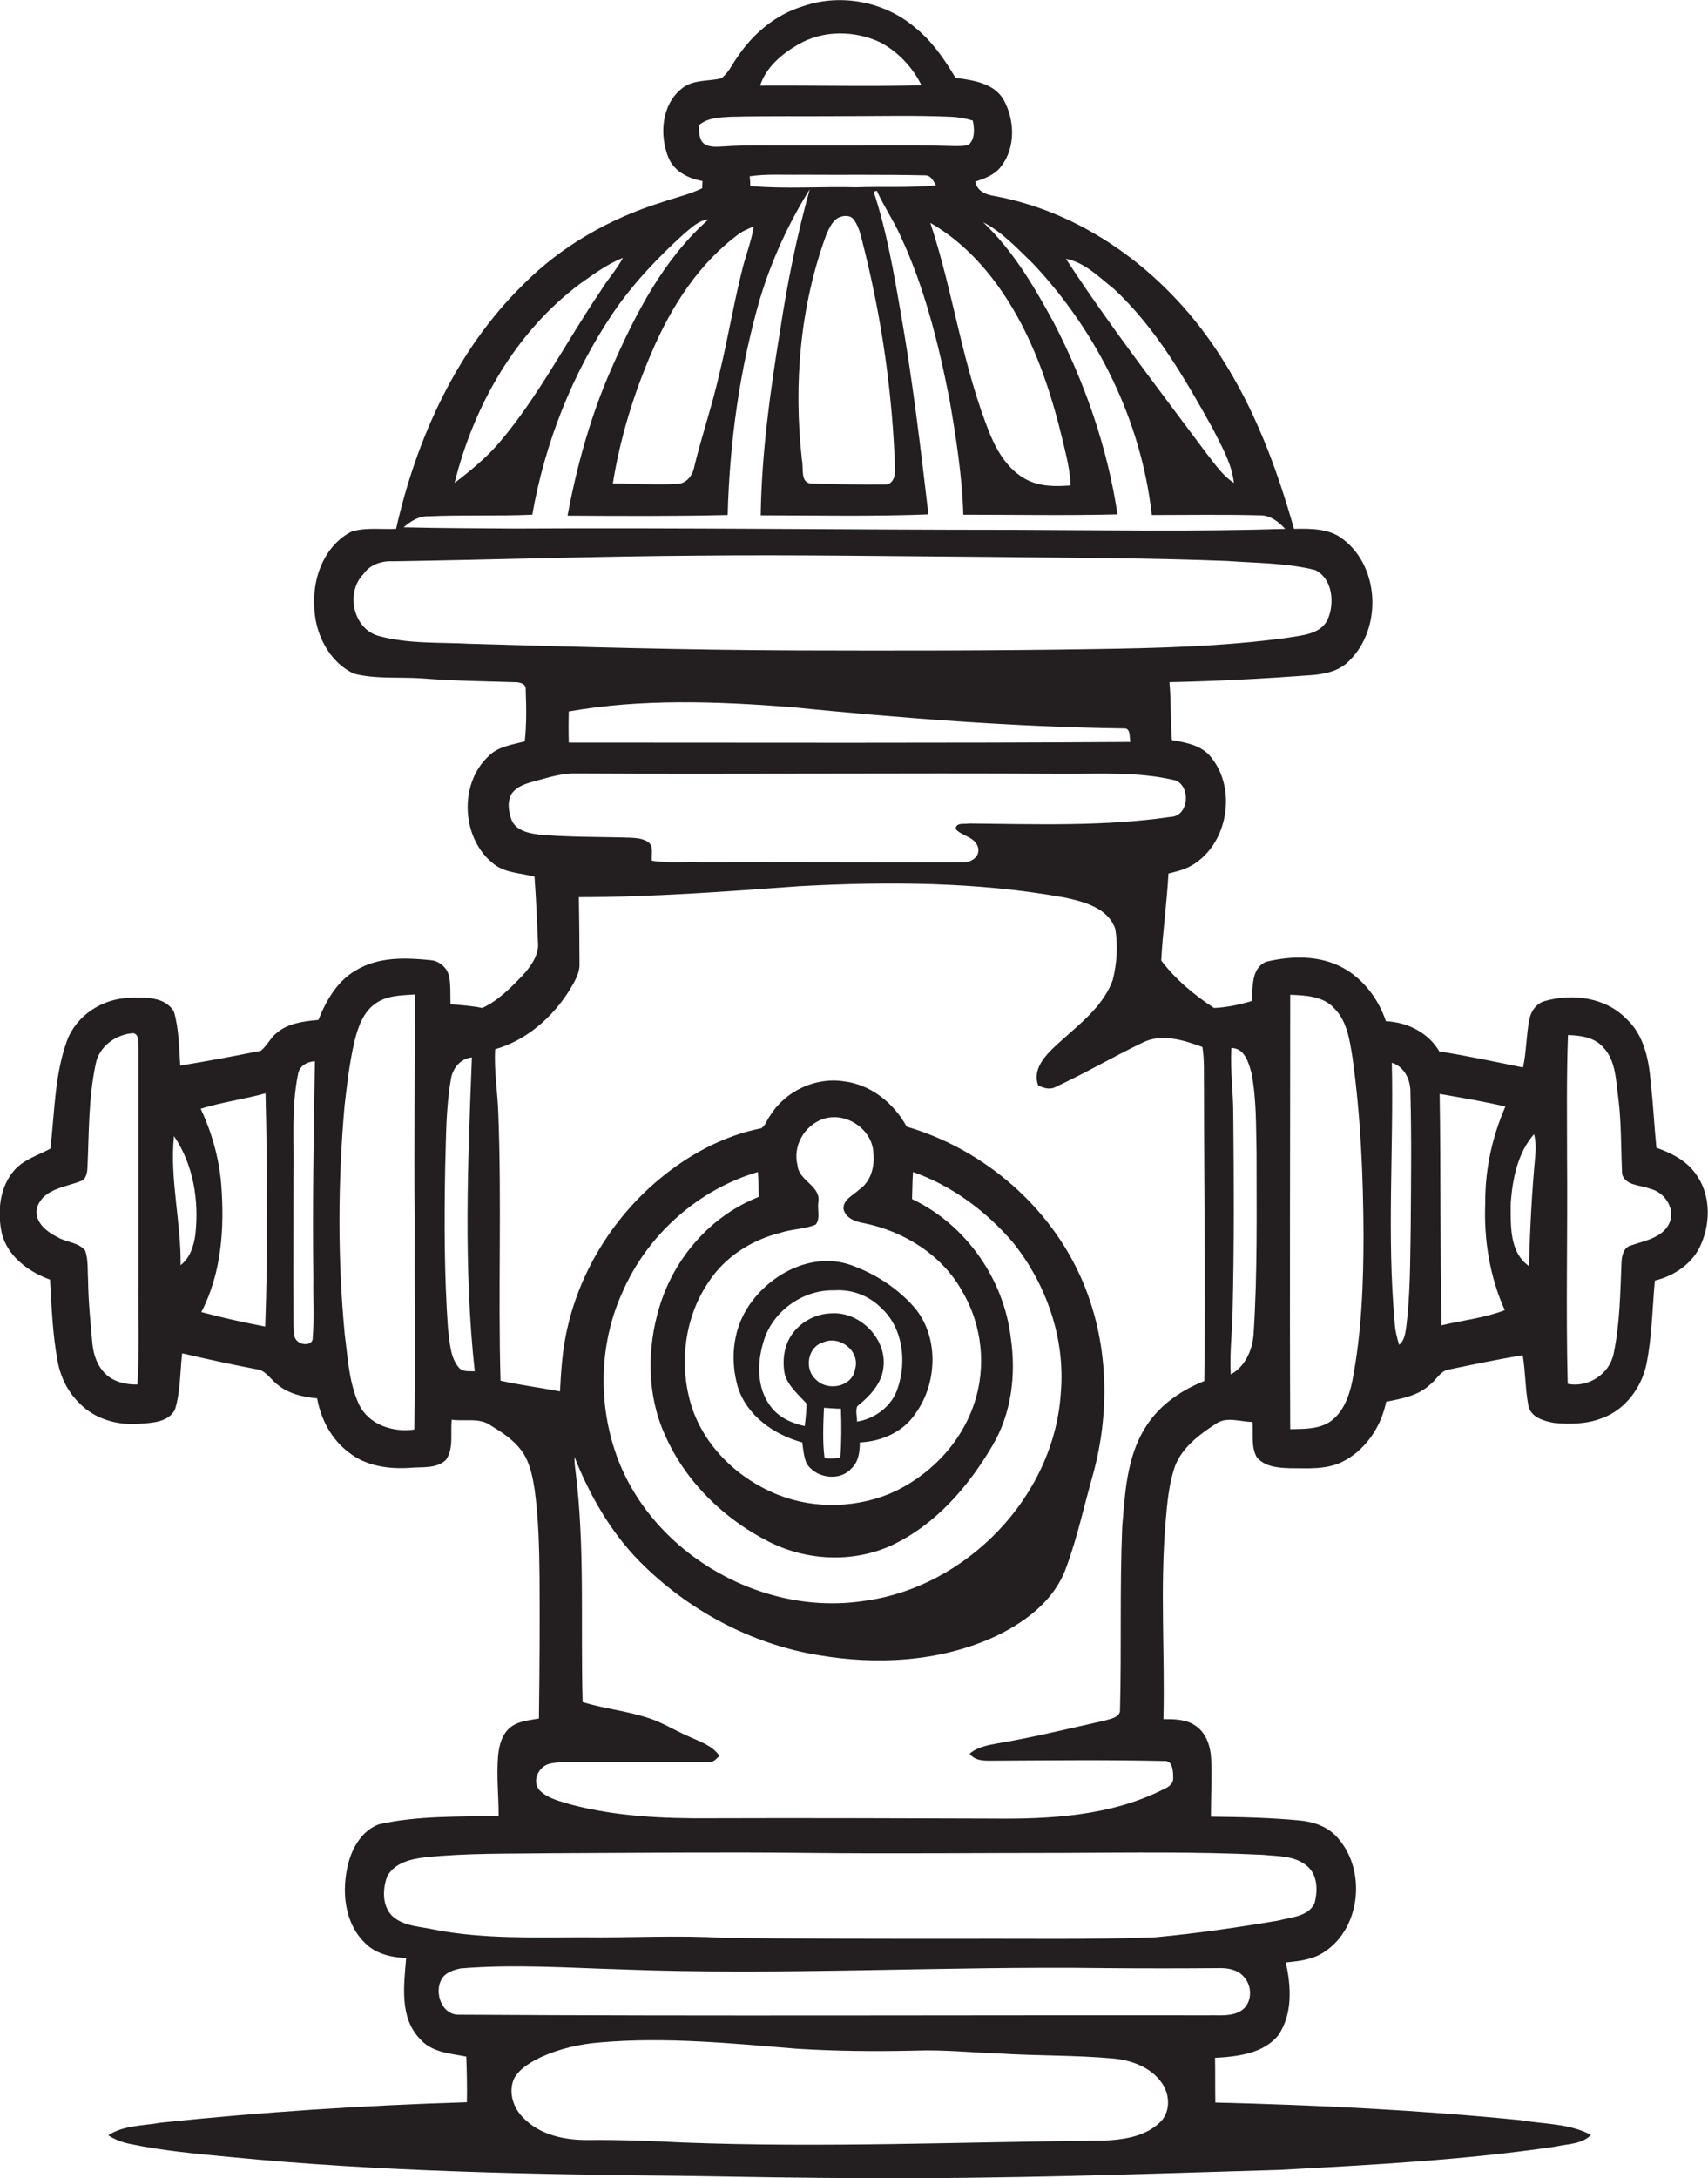 <?xml version="1.0" encoding="utf-8"?>
<!-- Generator: Adobe Illustrator 19.2.0, SVG Export Plug-In . SVG Version: 6.00 Build 0)  -->
<svg version="1.1" id="Layer_1" xmlns="http://www.w3.org/2000/svg" xmlns:xlink="http://www.w3.org/1999/xlink" x="0px" y="0px"
	 viewBox="0 0 542.9 691.9" enable-background="new 0 0 542.9 691.9" xml:space="preserve">
<g>
	<path fill="#231F20" d="M538.7,372.5c-3-4-7.6-6.3-12.2-7.9c-0.7-6.9-1-13.8-1.8-20.7c-0.6-7.4-2.2-15.3-7.9-20.4
		c-6.6-6.7-17-8-25.8-5.5c-2.7,0.8-4.4,3.2-4.9,5.9c-1,5-0.9,10.2-2,15.2c-8.8-1.8-17.7-3.7-26.6-5.1c-3.5-6-10.2-9.3-17-9.6
		c-2.3-7-7.1-13.4-13.7-17c-7.4-4-16.3-3.8-24.3-1.9c-4.9,2-4.2,8.2-4.7,12.5c-3.9,1.2-7.9,2-11.9,2.2c-6.3-4.1-12.3-9.1-16.8-15.1
		c0.5-9.2,1.8-18.4,2.3-27.6c2.3-0.6,4.7-1.1,6.9-2.3c11.9-6.4,15.1-24.4,6.6-34.7c-3-3.8-7.9-4.6-12.4-5.4
		c-0.5-6.1-0.2-12.3-0.8-18.4c14.9-0.3,29.8-1.1,44.7-2.2c4-0.3,8.3-1,11.5-3.7c11.4-9.9,11.1-30.3-1-39.5
		c-4.4-3.5-10.3-3.4-15.6-3.3c-5.4-19.1-12.4-37.9-23.2-54.6c-16.1-25.4-41.9-45.5-71.8-51.1c-2.8-0.4-5.7-1.5-6.3-4.6
		c3-1,6.1-2.1,8.1-4.7c4.8-6,4.5-15,0.8-21.5c-3.2-5.2-9.7-6-15.2-6.8c-3.5-5.9-7.5-11.7-12.9-16c-9.6-8.2-23.6-10.9-35.6-6.7
		c-8.9,2.7-16.2,9-21.2,16.7c-1.5,2.1-2.6,4.7-4.8,6.2c-4.2,1-9.2,0.3-12.7,3.4c-6.2,5.1-6.9,14.5-4.1,21.6
		c1.8,4.5,6.3,6.8,10.9,7.6c0,0.6-0.1,1.7-0.1,2.3c-4.1,2-8.7,3-13,4.5c-16.3,5.1-31.7,13.8-43.8,26c-21.3,20.8-34,49-40.5,77.7
		c-4.6,0.2-9.5-0.5-14,0.8c-8.5,4.2-12.5,14.3-12,23.4c0,8.7,4.5,18,12.6,21.8c7.1,1.8,14.5,1,21.7,1.5c9.8,0.8,19.6,0.9,29.4,1.2
		c1.5,0,3.7,0.4,3.5,2.4c0.2,5.5,0.3,11-0.3,16.4c-4,1.1-8.5,1.6-11.5,4.7c-9.6,8.9-8.6,26.4,1.7,34.3c3.7,2.9,8.6,2.8,12.9,4
		c0.5,6.9,0.8,13.9,1.1,20.8c0.4,4.2-2.4,7.8-5,10.7c-3.8,3.9-7.7,7.9-12.7,10.2c-3.3-0.7-6.7-0.9-10.1-1.2
		c-0.1-2.9,0.1-5.8-0.4-8.6c-0.5-2.9-3.1-5.2-6-5.4c-7.9-0.8-16.5-1.1-23.6,3.2c-6,3.4-9.5,9.6-12,15.8c-4.5,0.4-9.5,1-13.1,4
		c-2.1,1.6-3.2,4.2-5.2,5.8c-8.5,1.7-17,3.3-25.6,4.7c-0.4-5.7-0.4-11.6-2-17.1c-2.8-4.9-9.3-4.6-14.2-4.4
		c-8.5,0.2-16.8,5.5-19.8,13.6c-4,11-3.9,22.8-5.3,34.3c-3.9,2.1-8.4,3.4-11.4,6.8c-4.8,5.4-5.5,13.4-4,20.2
		c1.9,7.3,8.5,12.1,15.3,14.6c0.5,8.6,0.8,17.3,2.4,25.8c0.9,5.1,3.3,10,7.1,13.6c4.8,4.9,11.9,6.9,18.7,6.4c4-0.3,9.4-0.4,11.5-4.5
		c1.8-5.8,1.6-11.9,2.3-17.9c7.7,1.8,15.5,3.5,23.3,5c3.3,0.2,4.8,3.4,7.2,5.1c3.5,2.8,8,3.8,12.4,4.2c1.2,6.7,4.6,13.1,10.1,17.2
		c5.4,4.3,12.5,5.3,19.2,4.9c3.9-0.4,8.7,0.4,11.7-2.6c2.5-3.7,1.3-8.5,1.8-12.7c4.1,0.6,8.9-0.8,12.5,1.9c3.5,2.1,7,4.4,9.5,7.7
		c2.7,3.5,3.6,8,4.3,12.3c1.3,9.3,1.5,18.8,1.6,28.2c0.1,14.9,0,29.9-0.2,44.8c-3.2,0.6-6.7,0.8-9.3,3c-2.6,2.3-3.4,5.8-3.7,9.1
		c-0.5,6.3,0.2,12.6,0.2,18.8c-12.7,0.4-25.5-0.1-38,2.7c-5.3,1.9-8.5,7.3-9.8,12.5c-2.2,8.5-1.3,18.8,5.3,25.2
		c3.4,3.5,8.4,4.6,13.1,4.8c-0.7,8.6-2.2,18.9,4.4,25.7c3.7,4.3,9.6,4.6,14.7,5.6c0.2,4.8,0.3,9.7,0.2,14.5c-32.5,1-65,3.1-97.3,6.5
		c-5.6,1-11.8,0.8-16.7,4c2,1.3,4.3,2.2,6.7,2.7c10.5,2.2,21.3,3.2,32,4.2c47.9,4.7,96,5.5,144.1,6c19.3,0.3,38.7,0.7,58,0.7
		c43.8,0.3,87.7-1.3,131.5-2.6c29.3-1.6,58.7-3.1,87.7-7.4c3.9-0.9,8.4-0.7,11.3-3.7c-6.8-3.7-14.9-3.4-22.4-4.7
		c-32.2-3.2-64.6-4.8-97-5.6c-0.1-4.7,0-9.5-0.1-14.2c7.1-0.4,15.5-1.3,20.2-7.3c4.5-6.7,4-15.4,2.3-23c4.2-0.4,8.6-0.9,12.2-3.3
		c11.8-7.7,13.5-26.4,4-36.6c-3-3.3-7.4-4.8-11.8-5.2c-9.4-0.9-18.8-1.1-28.2-1.2c0-6,0.3-11.9,0.1-17.8c-0.1-4.1-1.4-8.7-5-11.1
		c-3-2.1-6.8-2.1-10.2-2.1c0.5-20.9-1.1-41.8,0.7-62.7c0.5-5.9,1-12,3-17.7c2.3-5.9,7.6-9.9,12.8-13.3c3.5-2.6,7.9-0.7,11.8-0.7
		c0.3,3.7-0.5,7.7,1.3,11.1c2.5,3.2,7,3.5,10.7,3.6c5.5,0,11.2,0.5,16.3-1.9c7.5-3.6,12.6-11.2,14.2-19.2c4.9-1,10.2-1.9,14-5.5
		c2.1-1.6,3.3-4.5,6.2-4.8c7.7-1.6,15.4-3.2,23.2-4.5c0.9,5.3,0.8,10.8,1.8,16c0.7,3.7,4.9,4.9,8.1,5.5c5.1,0.5,10.5,0.4,15.3-1.5
		c7.3-2.6,12.5-9.6,14.1-17c1.8-8.8,1.9-17.8,2.7-26.7c6.3-1.5,12.3-5.6,14.8-11.8C543.9,387.7,543.6,378.8,538.7,372.5z
		 M43.7,439.8c-3.8,0.1-7.9-0.9-10.5-3.7c-2.3-2.4-3.4-5.6-3.8-8.9c-0.6-6.7-1.3-13.5-1.4-20.3c-0.2-3.2,0.1-6.5-0.9-9.6
		c-2.1-2.7-6-2.6-8.8-4.3c-3.7-1.8-8-5.3-6.3-10c2.2-5.3,8.7-5.9,13.4-7.7c2-0.5,2.3-2.7,2.4-4.4c0.5-10.9,0.3-22,2.6-32.8
		c1-5.7,6.5-9.6,12-9.9c2,0.5,1.4,3,1.6,4.5c0,24.7,0,49.4,0,74.1C43.9,417.9,44.3,428.9,43.7,439.8z M62.1,392.2
		c-0.5,3.6-1.7,7.4-4.7,9.7c0.2-13.7-3.5-27.3-2.1-41C61.5,370,63.3,381.4,62.1,392.2z M84.3,421.4c-6.8-1.3-13.6-2.8-20.3-4.6
		c6.5-12.5,7.4-27,6.3-40.8c-0.7-8.2-3-16.3-6.5-23.8c6.8-2.1,13.8-3,20.6-4.9C85,372,85.2,396.7,84.3,421.4z M99.6,406.1
		c-0.1,6.3,0.3,12.6-0.2,18.9c0.1,2.3-3.1,2.4-4.5,1.3c-1.8-1.1-1.5-3.5-1.6-5.3c-0.1-16,0-32,0-48c0.2-10.5-0.7-21.2,1.4-31.6
		c0.4-2.8,2.8-4.1,5.4-4.3C99.7,360.1,99.3,383.1,99.6,406.1z M131.7,454.1c-6.8,1-14.5-1.5-17.6-8c-3.2-6.9-3.5-14.6-4.5-22
		c-2.3-24.1-2.2-48.5-0.1-72.6c0.8-7,1.6-14,3.2-20.8c1.1-4.4,2.7-9.1,6.5-11.8c3.6-2.7,8.3-2.7,12.6-3c0.1,23.8-0.2,47.5,0,71.3
		C131.7,409.4,132,431.8,131.7,454.1z M145.9,434.5c-2.9-3.4-2.9-8.2-3.5-12.4c-1.2-17-1.2-34-0.9-51.1c0.3-9.3,0.2-18.8,1.8-28
		c0.5-3.5,2.9-6.7,6.7-7.1c-1.3,33.2-2.7,66.6,0.9,99.7C149.2,435.5,147.2,435.9,145.9,434.5z M354.1,91.8
		c13.3,12.4,22.5,28.4,31.3,44.2c2.8,5.6,6.1,11.1,6.8,17.4c-3.7-2.4-6.1-6.1-8.8-9.5c-15.1-20.3-30.7-40.4-44.6-61.7
		C344.9,83.4,349.4,88.1,354.1,91.8z M325.9,105.4c5.2,10.6,8.8,21.9,11.6,33.4c1.2,5.1,2.6,10.1,2.8,15.4c-4.8,0.4-9.9,0.4-14.3-2
		c-5.5-3-8.9-8.5-11.2-14c-8.9-21.7-11.7-45.2-19.1-67.4C309.3,78.6,319.1,91.6,325.9,105.4z M272.3,59.5
		c-11.3-0.3-22.6,0.6-33.8-0.4c0-0.8-0.1-2.3-0.2-3.1c5.3-0.8,10.7-0.4,16-0.5c13.2,0.1,26.4-0.1,39.6,0.2c2-0.1,2.8,1.8,3.6,3.2
		C289.1,59.7,280.6,59.2,272.3,59.5z M274.7,79.1c5.7,22.9,9,46.3,9.8,69.9c0.2,2.1-0.7,5-3.2,4.9c-7.7,0.1-15.4-0.1-23.1-0.3
		c-4,0.1-2.7-4.9-3.3-7.5c-2.7-24.1-0.6-48.9,7.8-71.7c0.9-1.9,1.8-4.1,3.7-5.2c1.6-0.8,3.9-1,5,0.6
		C273.4,72.5,273.8,75.9,274.7,79.1z M239.6,71.9c-0.8,5-2.8,9.8-3.9,14.7c-2.7,10.8-4.5,21.9-7.2,32.8c-2.2,9.7-5.5,19.2-7.8,28.8
		c-0.5,2.8-2.5,5.5-5.5,5.5c-6.8,0.4-13.6-0.1-20.4-0.1c2.3-14.4,6.6-28.4,12.4-41.8c6.2-14.5,15.1-28.4,28.1-37.8
		C236.5,73.2,238.1,72.6,239.6,71.9z M253.6,14.2c7.9-4.7,18.1-4.6,26.3-0.7c5.6,3,10.2,7.9,13,13.6c-17.1,0.4-34.2,0-51.3,0.1
		C243.5,21.4,248.4,17.2,253.6,14.2z M222.1,39.8c2.8-2.4,6.6-2.5,10.1-2.7c12-0.3,24-0.1,36-0.2c11.3,0,22.7-0.3,34.1,0.2
		c2.3,0.1,4.6,0.5,6.9,1.2c0.5,2.5,0.8,5.6-1.2,7.6c-1.5,0.6-3.1,0.5-4.7,0.5c-17-0.5-34,0-51.1-0.2c-7.3,0.1-14.6-0.2-21.9,0.3
		c-2.2,0.1-4.8,0.5-6.7-1C222.1,44.1,222.3,41.8,222.1,39.8z M184.3,90.2c4.4-3.1,8.7-6.3,13.7-8.3c-2,3.8-5,7-7.2,10.7
		c-10.8,15.9-19.6,33.3-32.1,48c-4.1,4.8-9.1,8.9-14.2,12.8C150.6,128.8,163.9,105.5,184.3,90.2z M136.2,164c11-0.5,22,0,33-0.5
		c4-22.8,12.7-44.8,25.6-64c6.4-9.4,14.3-17.7,22.7-25.3c2.3-1.9,4.6-4.2,7.7-4.5c-14.3,12.6-23.2,30-30.8,47.3
		c-6.6,14.9-11,30.8-14,46.8c17,0.1,33.9,0.2,50.9-0.2c0.6-23.1,3.8-46.2,10.2-68.5c3.7-12.3,9.1-24.1,15.9-35
		c-4.1,14.7-7.1,29.6-9.4,44.7c-3.2,19.5-5.9,39.1-6.2,58.9c17.8,0,35.5,0.4,53.3-0.3c-2.5-21.2-5-42.4-8.7-63.5
		c-2.3-13.1-4.5-26.3-8.7-39c0.2-0.1,0.7-0.2,1-0.3c2.2,4.9,5.3,9.4,7.5,14.3c7.7,16.5,12.1,34.2,15.6,52c2.1,12.1,4,24.3,4.4,36.6
		c16.3,0,32.7,0.3,49-0.1c-3.2-21.3-10.4-41.9-20.3-61c-6.2-11.4-12.9-22.8-22.4-31.8c6.2,3.2,10.9,8.4,15.9,13.2
		c20.5,21.8,34.4,50,37.7,79.8c11.4,0,22.8-0.2,34.3,0.1c3.2-0.1,6,2,8.1,4.3c-28.7,0.9-57.4,0.4-86.1,0.3c-53,0-106-0.7-159-0.4
		c-11.7-0.1-23.4-0.1-35.1-0.4C130.4,165.7,133,163.9,136.2,164z M149.3,204.5c-9.7-0.5-19.6,0.1-29-2.5
		c-8.1-2.3-10.5-13.8-4.8-19.6c2.2-3.2,6-4.3,9.7-4.1c32.4-0.5,64.9-1.6,97.3-1.8c30.3-0.3,60.5,0.2,90.8,0.4
		c25.6,0.3,51.2,0.3,76.8,1.3c9.4,0.7,18.9,0.6,28,2.9c5.5,2.8,6.2,10.5,3.9,15.7c-2.3,4.8-8.3,5-12.8,5.8
		c-20.5,2.8-41.3,3.3-62,3.6c-31.3,0.5-62.6,0.5-94,0.4C218.6,206.5,183.9,205.5,149.3,204.5z M359.3,235.7
		c-59.5,0.4-119,0.2-178.5,0.2c-0.1-3.3-0.1-6.6,0-9.9c23.2-4.1,47-3.2,70.4-1.4c35.2,3.5,70.6,6.3,106,6.8
		C359.5,231.2,358.9,234.2,359.3,235.7z M162.7,260.7c-1.1-2.8-1.6-6.3,0.1-8.8c2-2.5,5.2-3.2,8.1-4c4-1.1,8-2.3,12.2-2.2
		c51.3,0.3,102.7-0.2,154,0.1c12.2,0.1,24.5-0.8,36.5,2.1c5,1.9,4.3,11.4-1.5,11.6c-21.2,3.1-42.6,2.3-64,2.1
		c-1.4,0.3-4.4-0.5-4.3,1.8c2,2.3,6.2,2.4,7.1,5.9c0.7,2.8-2.3,4.8-4.8,4.6c-27.7,0.1-55.3-0.1-83,0c-5.3-0.2-10.7,0.4-15.9-0.5
		c-0.2-2,0.7-4.7-1.3-6c-1.7-1.1-3.8-1.2-5.8-1.3c-9.6-0.3-19.3-0.1-28.9-1C168.1,264.7,164.2,263.9,162.7,260.7z M369,673.9
		c-4.8,4.9-12.2,5.9-18.8,6.1c-44.4,0.4-88.7,2.3-133.1,0.6c-10-0.5-20-0.9-30-0.8c-7.4,0.1-15.4-1.5-20.7-7
		c-3.3-3.1-4.9-8.3-3-12.5c1.8-3.3,5.3-5.2,8.5-6.8c5.9-2.7,12.4-4.2,18.9-4.7c20.8-1.8,41.7,0.3,62.4,2c12.7,0.8,25.4,0.9,38.1,0.6
		c8.7-0.3,17.3,0.6,26,0.9c12.1,0.8,24.3,0.5,36.4,1.6c5.8,0.5,11.9,2.7,15.4,7.5C371.8,665,372.2,670.5,369,673.9z M394.7,638.6
		c-3.1,2.1-7,1.5-10.5,1.6c-79.4-0.1-158.7,0.3-238.1-0.2c-5.7,0.3-8.3-7.2-5.6-11.5c1.3-2,3.7-2.7,5.9-3.2
		c16.9-1.4,33.9-0.2,50.8,0.3c51.3,2,102.7-1.1,154-0.4c12,0.1,24,0.1,36,0c2.9-0.1,6.1,0.4,8.1,2.7
		C398.1,630.8,398.1,636.2,394.7,638.6z M401.3,589.2c4.8,0.5,10.3,0.2,14.2,3.6c3.4,2.9,3.4,7.9,2.3,11.9
		c-2.1,4.2-7.5,4.3-11.5,5.4c-13,2.2-26,4.1-39.1,5.3c-20.3,0.8-40.6,0.4-60.9,0.5c-25.4,0-50.7,0-76-0.3c-15-0.9-30,0-45-0.2
		c-15.7,0-31.6,0.6-47.1-2.4c-4.4-1-9.3-1-13-3.9c-3.8-3.1-3.7-8.9-2.1-13.1c2.4-4.3,7.6-5.5,12.1-6c13.4-1.4,26.9-1.1,40.4-1.3
		c26.9-0.1,53.8-0.4,80.6-0.1c27.4,0.3,54.7,0,82.1,0C359.3,588.5,380.3,588.2,401.3,589.2z M382.8,438.7c-7.6,3-14.6,7.9-18.9,15
		c-5.8,9.4-6.3,20.7-7.2,31.3c-0.8,19.3-0.2,38.7-0.7,58c0.2,2.6-3.1,3-5,3.6c-11.3,2.5-22.5,5.3-33.9,7.2c-3.1,0.6-6.4,1.1-8.9,3.3
		c1.9,2.5,5.1,2.2,8,2.2c17.9-0.1,35.9-0.3,53.9,0.1c2.8-0.2,2.8,3.6,2.8,5.6c0,1.8-1.7,2.8-3.1,3.4c-16.8,8.5-36.1,9.5-54.5,9.3
		c-30-0.1-60-0.2-90-0.1c-14.6,0.1-29.4-0.6-43.6-4.3c-3.6-1.1-7.6-1.9-10.3-4.7c-2.4-2.9-0.2-7.4,3.2-8.3c2.8-0.7,5.8-0.5,8.7-0.5
		c14-0.1,28.1-0.1,42.1-0.1c1.5,0.2,2.3-1.1,3.3-1.9c-2.3-3.4-6.4-4.6-10-6.3c-4.2-1.8-8.1-4.3-12.4-5.7c-6.9-2.3-14.2-3-21.1-5.1
		c-0.7-24.6,0.8-49.3-2.3-73.7c-0.2-1.4-0.3-2.8-0.3-4.2c4.8,12.1,11.4,23.7,20.6,33.1c15.3,15.5,35.5,26.4,57.1,29.9
		c18.3,3.1,37.7,2.1,54.8-5.4c10-4.5,19.8-11.5,23.7-22.2c3.6-9.6,5.7-19.6,8.5-29.4c6-21.4,5-45.1-4.8-65.3
		c-10.6-21.9-31-38.8-54.3-45.6c-4.1-7.5-11.4-13.4-20-14.4c-9-1.4-18.6,3.1-23.4,10.9c-1,1.2-1.4,3.1-2.8,4
		c-12.1,2.4-23.3,8.5-32.7,16.4c-14.9,12.5-25.6,30.1-29.4,49.2c-1.2,5.9-1.6,12-1.9,18c-6.3-1.2-12.6-2-18.9-3.4
		c-0.8-28.2,0.4-56.5-0.7-84.7c-0.2-6.9-1.4-13.7-1-20.6c9.9-2.8,18.2-10.1,23.6-18.7c1.6-2.7,3.4-5.5,3.2-8.8
		c0-6.9-0.1-13.8-0.2-20.8c23.5,0,46.9-1.8,70.3-3.5c28-1.5,56.3-1.4,84,3.6c6.2,1.3,13.9,3.3,16.2,10c0.9,5.3,0.5,11-0.8,16.2
		c-3.5,9.6-12.6,15.4-19.6,22.3c-2.9,2.9-5.8,6.9-4.1,11.2c1.8,0.9,3.8,1.5,5.7,0.4c9.3-4.3,18.1-9.5,27.3-13.9
		c6.1-3.2,13.2-0.9,19.2,1.3c0.7,4.3,0.4,8.7,0.5,13.1C382.7,376.9,383.2,407.8,382.8,438.7z M260.1,382c1-5.3-6.2-6.8-6.6-11.8
		c-1.6-6.2,2.2-12.6,8-14.7c7.1-2.5,15.7,3,16.1,10.6c0.5,4.3-0.7,9.2-4.5,11.8c-1.9,1.8-5.1,3.1-5,6.1c0.7,3.1,3.9,4.1,6.7,4.6
		c12.7,2.6,24.8,10.2,31.1,21.7c6.3,10.6,7.7,24,3.7,35.7c-4.3,12.8-14.5,23.2-26.8,28.5c-12,4.9-26,4.8-37.7-0.6
		c-12.4-5.6-22.7-16.4-26-29.7c-3.1-12.3-1.2-26,5.9-36.6c5.2-8.2,13.8-13.7,23.1-16c3.6-1.2,7.6-1.1,11.2-2.6
		C260.8,387.1,259.8,384.3,260.1,382z M209.6,415.2c-4,13.2-4,28,1.8,40.7c6.5,14.8,18.8,26.7,33.1,33.9c11.9,6,26.5,6.7,38.7,1.2
		c14-6.5,24.5-18.6,32.2-31.7c6.1-10.2,7.6-22.6,5.9-34.2c-2.2-18.8-14.3-36.1-31.4-44.2c0.1-2.9,0.1-5.7,0.3-8.6
		c12.3,4.3,23.2,12.4,31.7,22.3c10.7,13.3,16.7,30.5,15.3,47.6c-2,33.2-30.1,62.2-62.9,66.4c-33.5,5-69.4-16.6-79.3-49.2
		c-4.9-15.9-4.1-33.6,2.8-48.8c7.9-18.3,24.1-32.7,43.1-38.3c0.2,2.6,0.2,5.3,0.3,7.9C225.9,386.2,214.3,399.6,209.6,415.2z
		 M398.5,423.1c-0.2,5.3-2.5,10.9-7.3,13.5c-0.4-6.9,0.5-13.8,0.6-20.6c0.5-20.7,0.4-41.3,0.2-62c0-7-1-14-0.6-21.1
		c4.2,0,5.5,4.7,6.4,8c1.6,8.3,1.4,16.8,1.6,25.1C399.4,385.1,399.7,404.2,398.5,423.1z M429.8,438.9c-1,4.8-2.9,9.8-7,12.7
		c-3.8,2.5-8.4,2.3-12.7,2.4c-0.2-46,0-92,0-138c4.8,0.2,10.4,0.4,13.9,4.2c4.2,4.1,5,10.2,5.9,15.8c2.6,18.6,3.4,37.4,3.5,56.1
		C433.4,407.7,432.8,423.5,429.8,438.9z M448.4,390c-0.2,10.7-0.1,21.5-1.5,32.1c-0.3,1.8-0.6,3.9-2.2,5.1c-0.7-2.4-1.3-4.7-1.4-7.2
		c-2.5-27.4-0.3-54.9-0.9-82.4c4,1.2,6,5.5,5.9,9.4C448.7,361.4,448.5,375.7,448.4,390z M478.3,416.2c-6.5,2.5-13.4,3.2-20.1,4.8
		c-0.5-24.5-0.2-49-0.6-73.5c7,1.2,14,2.4,20.9,4c-4.2,9.6-6.5,20.1-6.4,30.6C471.6,393.7,473.5,405.5,478.3,416.2z M488,367.1
		c-1.1,11.7-1.7,23.4-2,35.1c-6.4-4.5-5.8-13.3-5.8-20.2c0.6-7.6,2.2-15.8,7.4-21.7C488.2,362.5,488.2,364.8,488,367.1z
		 M530.6,388.6c-2.2,4.6-7.7,5.5-12.1,7c-2.4,0.6-3,3.2-3.1,5.4c-0.4,9.7-0.5,19.5-2.5,29c-1.3,6.5-8.1,10.9-14.6,9.6
		c-0.6-23.8,0-47.6-0.2-71.5c0-13.1-0.2-26.2,0.3-39.3c4,0.1,8.4,0.7,11.2,3.9c4.1,4.3,4,10.7,4.8,16.2c1,8,0.8,16.1,1.2,24.1
		c1.1,3.7,5.8,3.4,8.8,4.6C529,378.6,532.7,383.9,530.6,388.6z"/>
	<path fill="#231F20" d="M237.2,416.1c-4.4,7.3-5,16.4-2.7,24.4c2.8,9.2,11.6,15.3,20.5,17.7c0.3,2.2,0.5,4.4,1.3,6.5
		c2.7,4.8,10.5,6.1,14.3,1.8c2.3-2.1,2.7-5.3,2.7-8.3c6.9-0.3,13.8-3.3,17.7-9.2c6.8-9.4,7.5-23.6,0.2-33
		c-5.4-6.5-12.9-11.4-20.9-14.2C257.7,397.5,243.8,405.1,237.2,416.1z M267.1,463.1c-1.7,0.2-3.3,0.3-5,0.1
		c-0.7-5.3-0.4-10.7-0.2-16c1.8,0.1,3.6,0.3,5.4,0.3C267.5,452.7,267.5,458,267.1,463.1z M271.8,434.9c-0.9,5.8-8.9,7.2-12.6,3.2
		c-3.6-3.3-2.5-10.3,2.5-11.7C266.9,424.1,273.5,429.2,271.8,434.9z M265.2,409.9c5.4-0.4,10.9,1.6,14.8,5.5
		c7,6.3,8.3,17.1,5.3,25.7c-1.8,5.6-7.2,9.6-12.9,10.5c0.1-1.6-0.6-3.4,0.1-4.9c3.7-3,7.4-6.7,8.2-11.6c1.7-9.3-7.1-18.5-16.4-17.9
		c-5.1,0.1-10,2.8-12.8,7c-2.4,3.7-2.9,8.4-2,12.6c1.2,3.7,4.4,6.3,6.9,9.1c-0.1,2.4-0.3,4.7-0.6,7.1c-4.2-0.9-8.4-2.8-10.9-6.3
		c-4.3-5.7-4.3-13.6-2.3-20.2C245.3,416.7,255.1,409.6,265.2,409.9z"/>
</g>
</svg>
